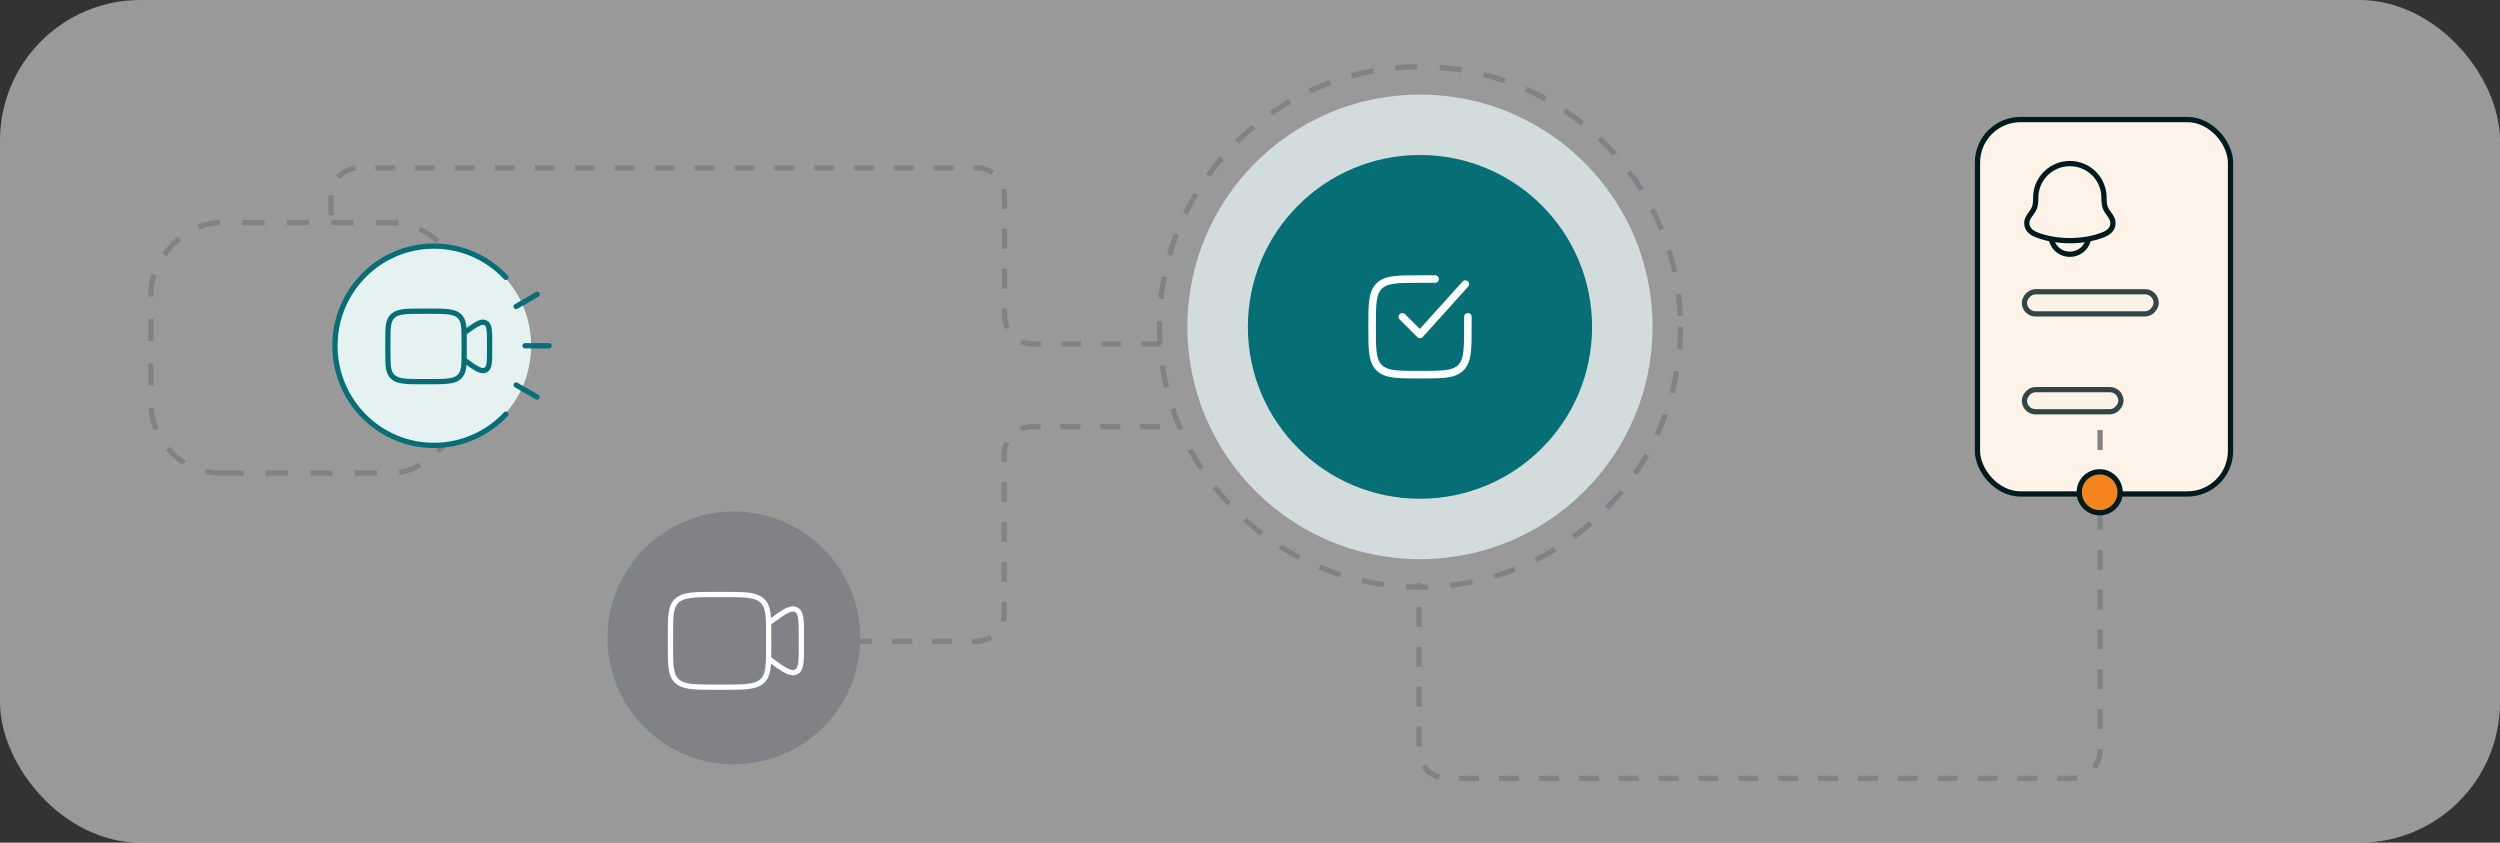 <svg width="712" height="240" viewBox="0 0 712 240" fill="none" xmlns="http://www.w3.org/2000/svg">
<rect x="0" y="0" width="712" height="240" fill="#333333" stroke="none"/>
<rect opacity="0.5" width="712" height="240" rx="40" fill="white"/>
<rect width="88.059" height="71.339" rx="20" transform="matrix(1 0 0 -1 43 134.737)" stroke="#808285" stroke-width="1.5" stroke-dasharray="6.34 6.34"/>
<ellipse cx="404.409" cy="93.092" rx="66.241" ry="66.153" fill="#D2DCDD"/>
<ellipse cx="404.409" cy="93.092" rx="49.018" ry="48.953" fill="#056F75"/>
<ellipse cx="404.408" cy="93.092" rx="74.189" ry="74.092" stroke="#808285" stroke-width="1.5" stroke-dasharray="6.34 6.34"/>
<path fill-rule="evenodd" clip-rule="evenodd" d="M404.41 78.4H404.328C401.184 78.4 398.714 78.4 396.786 78.659C394.811 78.924 393.243 79.479 392.011 80.709C390.78 81.939 390.224 83.504 389.958 85.478C389.699 87.403 389.699 89.87 389.699 93.01V93.091V93.173C389.699 96.313 389.699 98.78 389.958 100.705C390.224 102.678 390.78 104.244 392.011 105.474C393.243 106.704 394.811 107.259 396.786 107.524C398.714 107.783 401.184 107.783 404.328 107.783H404.328H404.41H404.492H404.492C407.636 107.783 410.106 107.783 412.034 107.524C414.01 107.259 415.577 106.704 416.809 105.474C418.041 104.244 418.596 102.678 418.862 100.705C419.121 98.78 419.121 96.313 419.121 93.173V93.173V93.091V90.225C419.121 89.631 418.639 89.15 418.045 89.15C417.45 89.15 416.968 89.631 416.968 90.225V93.091C416.968 96.331 416.966 98.653 416.728 100.419C416.495 102.154 416.052 103.19 415.287 103.954C414.522 104.718 413.484 105.16 411.747 105.393C409.979 105.631 407.654 105.633 404.41 105.633C401.166 105.633 398.841 105.631 397.073 105.393C395.336 105.16 394.299 104.718 393.533 103.954C392.768 103.19 392.326 102.154 392.092 100.419C391.854 98.653 391.852 96.331 391.852 93.091C391.852 89.852 391.854 87.53 392.092 85.764C392.326 84.029 392.768 82.993 393.533 82.229C394.299 81.465 395.336 81.023 397.073 80.79C398.841 80.552 401.166 80.55 404.41 80.55H408.716C409.31 80.55 409.792 80.069 409.792 79.475C409.792 78.881 409.31 78.4 408.716 78.4H404.41ZM418.128 81.627C418.525 81.186 418.489 80.506 418.048 80.109C417.606 79.712 416.925 79.748 416.527 80.189L404.369 93.68L400.148 89.465C399.728 89.045 399.046 89.045 398.626 89.465C398.205 89.885 398.205 90.565 398.626 90.985L403.649 96.001C403.858 96.21 404.143 96.324 404.438 96.316C404.734 96.308 405.013 96.18 405.21 95.961L418.128 81.627Z" fill="white"/>
<rect x="563.182" y="34.052" width="72.068" height="106.623" rx="12.25" fill="#FEF3E9" stroke="#001B1D" stroke-width="1.5"/>
<path d="M577.267 63.078C576.992 64.878 578.221 66.128 579.724 66.751C585.488 69.139 593.51 69.139 599.275 66.751C600.778 66.128 602.006 64.878 601.732 63.078C601.563 61.971 600.728 61.05 600.11 60.15C599.3 58.957 599.219 57.655 599.219 56.271C599.219 50.921 594.867 46.584 589.499 46.584C584.131 46.584 579.78 50.921 579.78 56.271C579.78 57.655 579.699 58.957 578.889 60.15C578.271 61.05 577.436 61.971 577.267 63.078Z" stroke="#001B1D" stroke-width="1.5" stroke-linecap="round" stroke-linejoin="round"/>
<path d="M584.334 68.541C584.926 70.77 587.015 72.416 589.501 72.416C591.986 72.416 594.075 70.77 594.667 68.541" stroke="#001B1D" stroke-width="1.5" stroke-linecap="round" stroke-linejoin="round"/>
<rect opacity="0.8" x="0.75" y="-0.75" width="37.513" height="6.303" rx="3.151" transform="matrix(1 0 0 -1 575.809 88.65)" stroke="#001B1D" stroke-width="1.5"/>
<rect opacity="0.8" x="0.75" y="-0.75" width="27.481" height="6.303" rx="3.151" transform="matrix(1 0 0 -1 575.809 116.517)" stroke="#001B1D" stroke-width="1.5"/>
<path d="M330.585 97.953H294.104C289.685 97.953 286.104 94.371 286.104 89.953V55.792C286.104 51.374 282.522 47.792 278.104 47.792H102.275C97.857 47.792 94.275 51.374 94.275 55.792V63.258" stroke="#808285" stroke-width="1.5" stroke-dasharray="5.68 5.68"/>
<path d="M231.379 182.667H278C282.418 182.667 286 179.086 286 174.667V129.5C286 125.082 289.582 121.5 294 121.5H333" stroke="#808285" stroke-width="1.5" stroke-dasharray="5.68 5.68"/>
<path d="M598.105 122.476V213.681C598.105 218.099 594.523 221.681 590.105 221.681H412.152C407.734 221.681 404.152 218.099 404.152 213.681V166.039" stroke="#808285" stroke-width="1.5" stroke-dasharray="5.68 5.68"/>
<circle cx="6.576" cy="6.576" r="5.826" transform="matrix(-1 0 0 1 604.566 133.622)" fill="#F5841F" stroke="#001B1D" stroke-width="1.5"/>
<path d="M123.629 126.967C138.888 126.967 151.258 114.214 151.258 98.484C151.258 82.752 138.888 70 123.629 70C108.37 70 96 82.752 96 98.484C96 114.214 108.37 126.967 123.629 126.967Z" fill="#E6F1F2"/>
<path d="M144.076 78.988C138.937 73.507 131.653 70.086 123.576 70.086C108.009 70.086 95.389 82.793 95.389 98.469C95.389 114.144 108.009 126.852 123.576 126.852C131.653 126.852 138.937 123.431 144.076 117.95" stroke="#056F75" stroke-width="1.5" stroke-linecap="round"/>
<path d="M149.518 98.475L156.391 98.475" stroke="#056F75" stroke-width="1.5" stroke-linecap="round"/>
<path d="M147.006 87.286L152.957 83.845" stroke="#056F75" stroke-width="1.5" stroke-linecap="round"/>
<path d="M147.006 109.653L152.957 113.093" stroke="#056F75" stroke-width="1.5" stroke-linecap="round"/>
<g clip-path="url(#clip0_2776_5205)">
<path d="M132.199 94.782L132.381 94.652C135.447 92.462 136.98 91.368 138.212 91.896C139.444 92.425 139.444 94.177 139.444 97.681V99.642C139.444 103.147 139.444 104.899 138.212 105.427C136.98 105.956 135.447 104.861 132.381 102.672L132.199 102.542M120.606 108.694L122.055 108.694C126.837 108.694 129.228 108.694 130.713 107.408C132.199 106.123 132.199 104.054 132.199 99.916V97.408C132.199 93.27 132.199 91.201 130.713 89.915C129.228 88.63 126.837 88.63 122.055 88.63H120.606C115.824 88.63 113.434 88.63 111.948 89.915C110.463 91.201 110.463 93.27 110.463 97.408L110.463 99.916C110.463 104.054 110.463 106.123 111.948 107.408C113.434 108.694 115.824 108.694 120.606 108.694Z" stroke="#056F75" stroke-width="1.5" stroke-linecap="round"/>
</g>
<path d="M209 217.681C228.882 217.681 245 201.563 245 181.681C245 161.799 228.882 145.681 209 145.681C189.118 145.681 173 161.799 173 181.681C173 201.563 189.118 217.681 209 217.681Z" fill="#808285"/>
<path d="M218.916 177.405L219.151 177.233C223.096 174.353 225.069 172.913 226.654 173.608C228.239 174.304 228.239 176.609 228.239 181.219L228.239 183.799C228.239 188.41 228.239 190.715 226.654 191.411C225.069 192.106 223.096 190.666 219.151 187.786L218.916 187.614M204 195.708L205.864 195.708C212.017 195.708 215.094 195.708 217.005 194.017C218.916 192.326 218.916 189.603 218.916 184.159L218.916 180.86C218.916 175.415 218.916 172.693 217.005 171.002C215.094 169.311 212.017 169.311 205.864 169.311L204 169.311C197.847 169.311 194.77 169.311 192.859 171.002C190.948 172.693 190.948 175.415 190.948 180.86L190.948 184.159C190.948 189.603 190.948 192.326 192.859 194.017C194.77 195.708 197.847 195.708 204 195.708Z" stroke="white" stroke-width="1.5" stroke-linecap="round"/>
<defs>
<clipPath id="clip0_2776_5205">
<rect width="32.683" height="32.64" fill="white" transform="translate(140.812 81.311) rotate(90)"/>
</clipPath>
</defs>
</svg>
